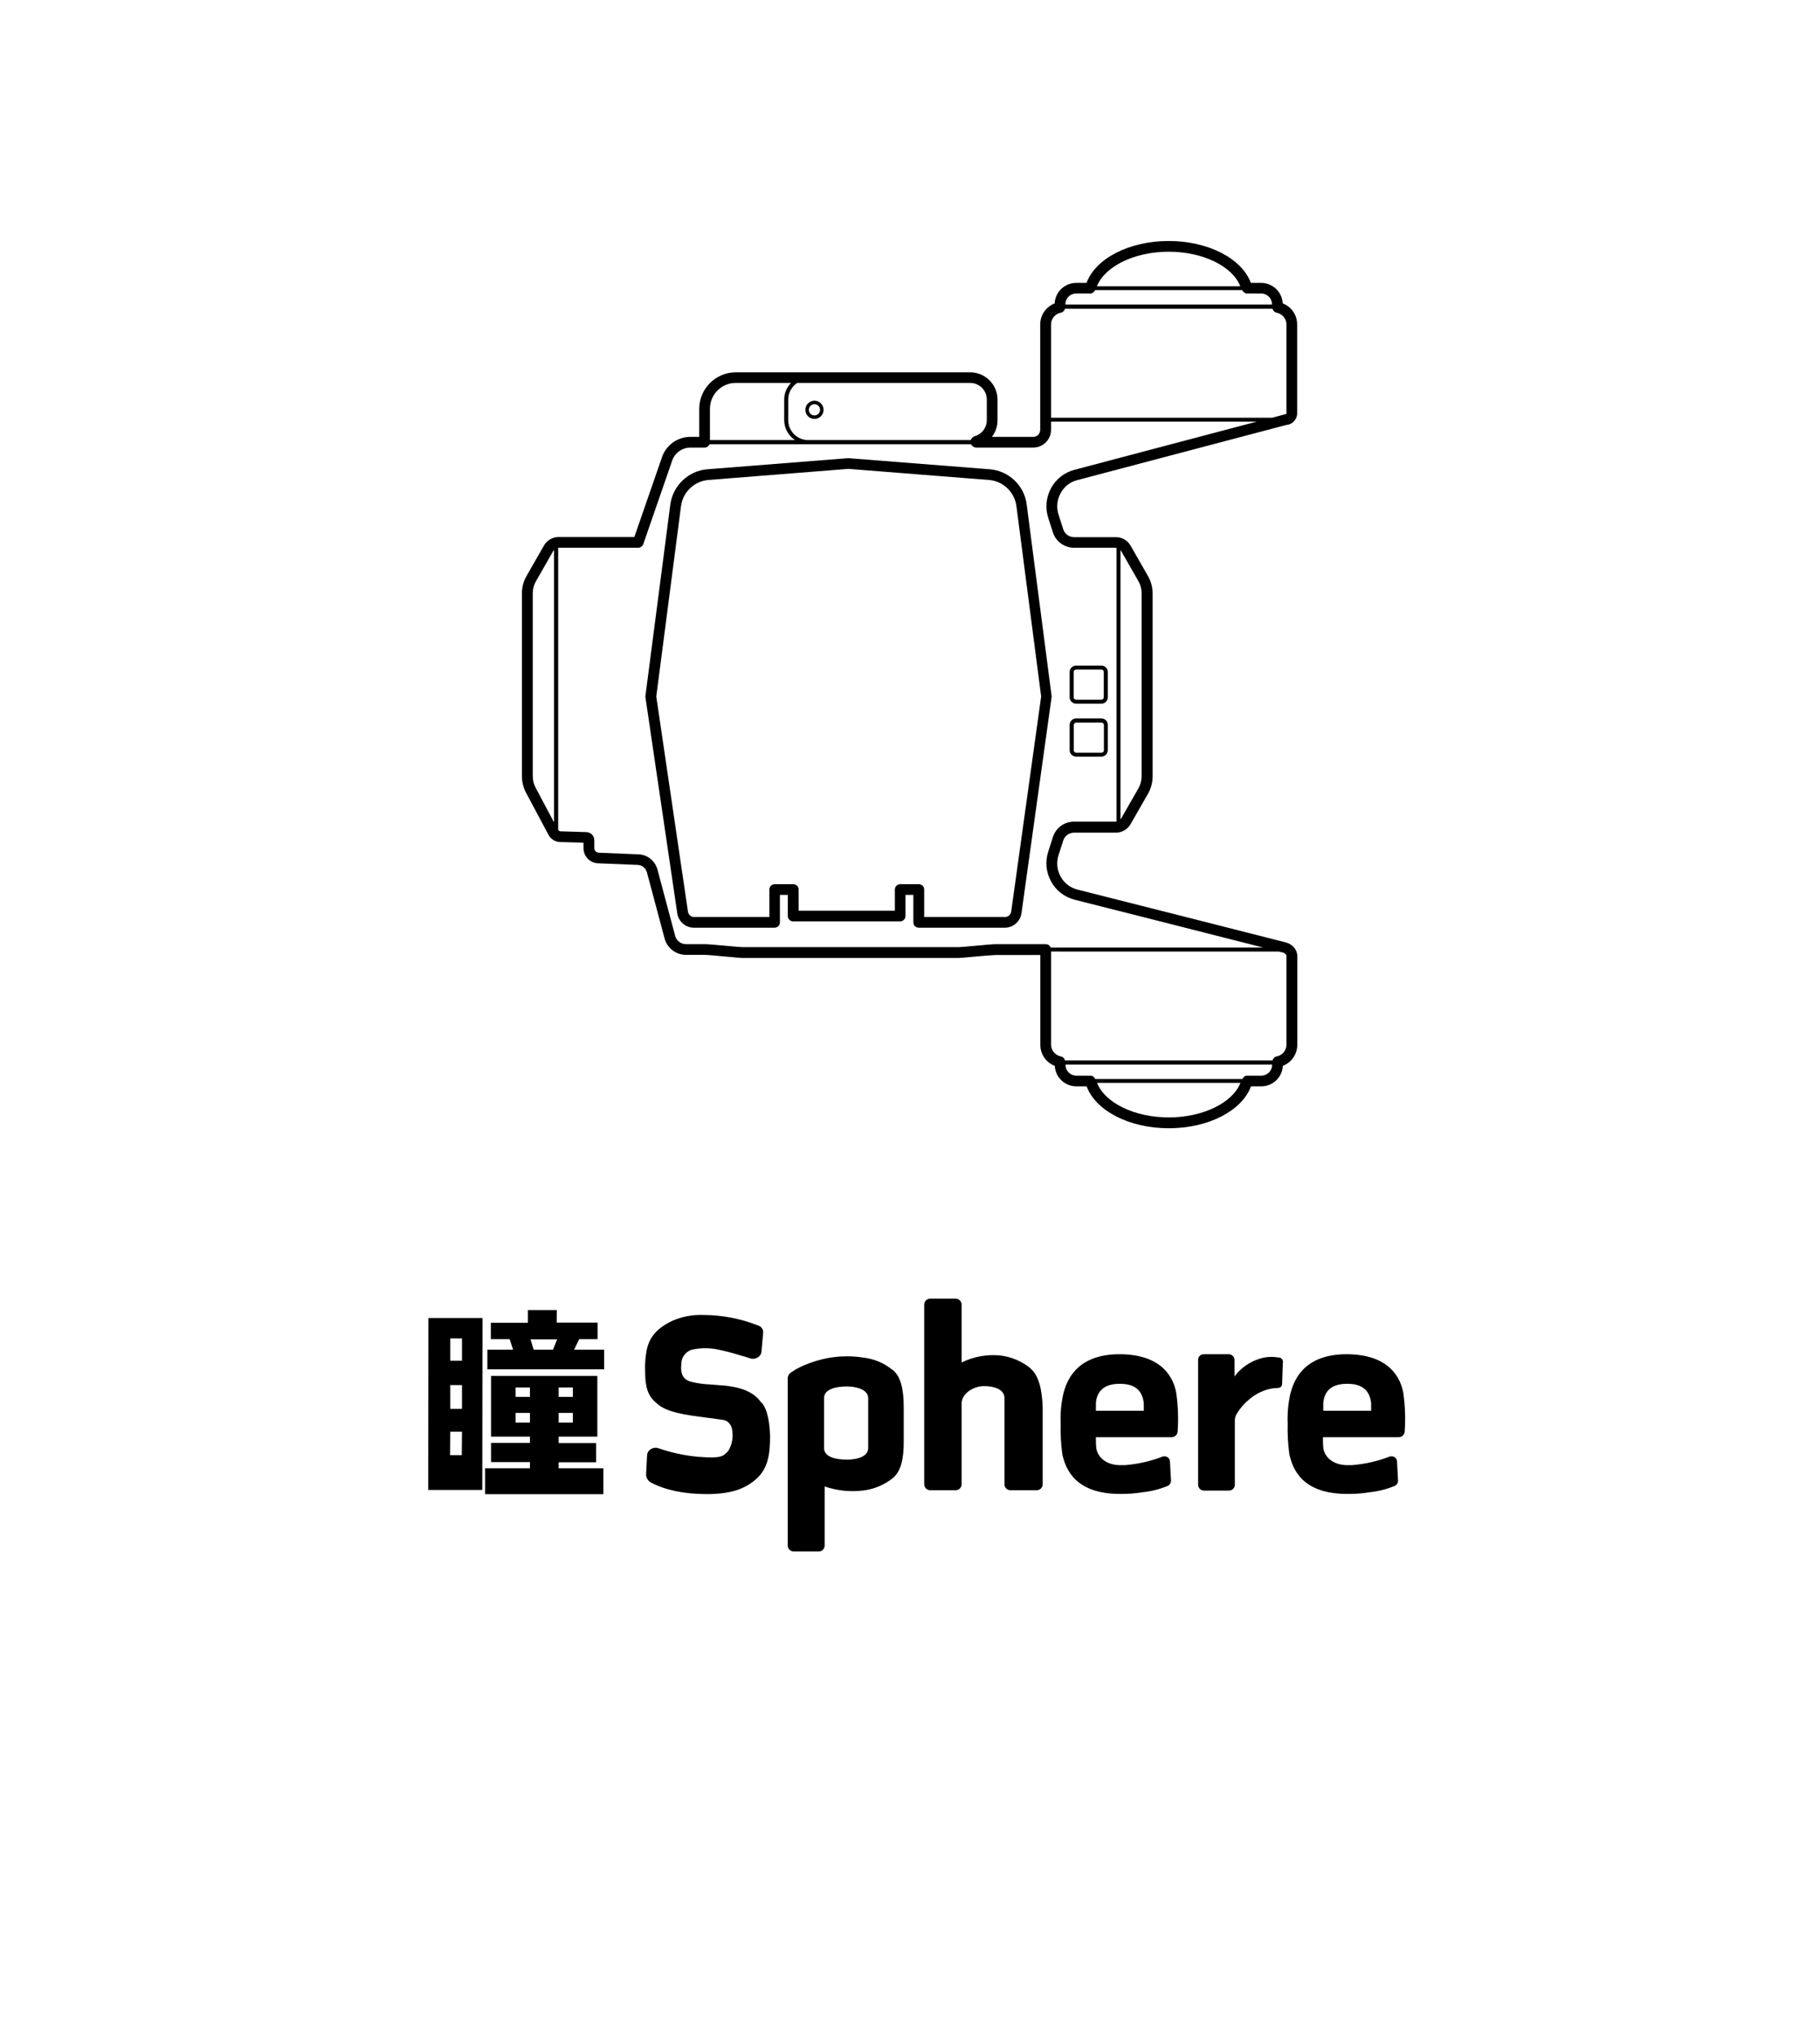 <svg fill="none" height="152" viewBox="0 0 136 152" width="136" xmlns="http://www.w3.org/2000/svg"><g fill="#000"><path d="m79.93 50.19v1.89c0 .27.22.48.48.48h1.89c.27 0 .48-.22.48-.48v-1.89c0-.27-.22-.48-.48-.48h-1.89c-.26 0-.48.22-.48.48zm.3 0c0-.1.08-.18.18-.18h1.89c.1 0 .18.08.18.18v1.89c0 .1-.08.18-.18.18h-1.89c-.1 0-.18-.08-.18-.18z"/><path d="m82.3 53.66h-1.89c-.27 0-.48.22-.48.48v1.89c0 .27.22.48.48.48h1.89c.27 0 .48-.22.48-.48v-1.89c.01-.26-.21-.48-.48-.48zm.19 2.38c0 .1-.08.18-.18.18h-1.89c-.1 0-.18-.08-.18-.18v-1.89c0-.1.08-.18.18-.18h1.89c.1 0 .18.08.18.18z"/><path d="m60.86 31.29c.37 0 .68-.3.68-.68s-.3-.68-.68-.68c-.37 0-.68.3-.68.68s.31.68.68.68zm0-1.1c.23 0 .42.19.42.42s-.19.42-.42.42-.42-.19-.42-.42.19-.42.42-.42z"/><path d="m73.96 35.05-10.58-.83-10.52.83c-1.42.11-2.58 1.22-2.77 2.63l-1.86 14.29v.11l2.38 16.14c.09.61.62 1.07 1.24 1.07h6.03c.22 0 .4-.18.4-.4v-2.05h.59v1.58c0 .22.18.4.4.4h7.99c.22 0 .4-.18.4-.4v-1.58h.59v2.05c0 .22.18.4.4.4h6.44c.62 0 1.15-.46 1.24-1.08l2.25-16.13c0-.04 0-.07 0-.11l-1.86-14.29c-.17-1.41-1.34-2.52-2.76-2.63zm1.14 33.44h-6.04v-2.05c0-.22-.18-.4-.4-.4h-1.39c-.22 0-.4.18-.4.4v1.58h-7.19v-1.58c0-.22-.18-.4-.4-.4h-1.39c-.22 0-.4.18-.4.4v2.05h-5.63c-.22 0-.41-.17-.45-.38l-2.37-16.09 1.85-14.23c.14-1.04.99-1.85 2.04-1.94l10.46-.83 10.52.83c1.04.08 1.9.9 2.04 1.94l1.85 14.23-2.24 16.08c-.04.22-.23.39-.46.39z"/><path d="m80.5 35.86 15.62-4.12c.45-.03.81-.41.81-.87v-6.64c0-.71-.43-1.32-1.08-1.57-.04-.85-.75-1.53-1.61-1.53h-.77c-.68-1.83-3.19-3.13-6.14-3.13s-5.46 1.3-6.14 3.13h-.77c-.86 0-1.57.68-1.61 1.53-.65.26-1.08.87-1.08 1.57v7.87c0 .14-.05.27-.15.38-.1.1-.23.15-.37.15h-3.09c.27-.35.42-.78.42-1.24v-1.54c0-1.13-.92-2.04-2.04-2.04h-17.52c-1.51 0-2.73 1.23-2.73 2.73v2.09h-.66c-.96 0-1.81.61-2.12 1.51l-2.07 5.97h-5.66c-.45 0-.86.24-1.09.63l-1.3 2.27c-.23.4-.35.85-.35 1.31v13.65c0 .46.12.91.34 1.3l1.65 3.09c.17.32.5.52.86.53l1.75.05v.4c0 .61.48 1.12 1.09 1.14l2.96.12c.33.01.6.24.69.55l1.32 4.94c.19.72.85 1.23 1.6 1.23h1.43c.17 0 .95.07 1.57.13.56.05 1.08.1 1.18.1h16.22c.11 0 .62-.05 1.19-.1.62-.06 1.39-.12 1.55-.12h3.34v6.71c0 .71.43 1.32 1.08 1.57.04.85.75 1.53 1.61 1.53h.77c.68 1.83 3.19 3.13 6.14 3.13s5.46-1.3 6.14-3.13h.77c.86 0 1.57-.68 1.61-1.53.65-.26 1.08-.87 1.08-1.57v-6.64c0-.47-.36-.89-.89-1.02-3.96-1.01-15.55-3.94-15.55-3.94-.54-.14-.99-.49-1.25-.98-.27-.49-.32-1.05-.15-1.59l.35-1.09c.11-.35.44-.59.81-.59h3.13c.45 0 .86-.24 1.09-.63l1.3-2.27c.23-.4.35-.85.35-1.31v-13.65c0-.46-.12-.91-.35-1.31l-1.3-2.27c-.22-.39-.64-.63-1.09-.63h-3.13c-.37 0-.7-.24-.81-.59l-.35-1.09c-.17-.53-.12-1.1.15-1.59.26-.5.7-.85 1.25-.99zm-20.93-7.26h12.93c.68 0 1.24.56 1.24 1.24v1.54c0 .56-.37 1.05-.91 1.2-.13.04-.24.16-.29.29-.01 0-.03 0-.04 0h-12.11c-.82 0-1.49-.67-1.49-1.49v-1.54c0-.51.27-.97.67-1.24zm27.76-9.8c2.56 0 4.77 1.09 5.35 2.58h-10.71c.59-1.49 2.81-2.58 5.36-2.58zm5.5 2.87c.06.14.19.25.35.25h1.06c.45 0 .81.36.81.81v.02h-15.44v-.02c0-.45.36-.81.81-.81h1.06c.16 0 .29-.11.35-.25zm-14.29 2.56c0-.43.31-.8.75-.88.15-.03.25-.15.29-.29h15.51c.04.14.14.26.29.29.44.09.75.45.75.88v6.64c0 .07-.1.07-.17.09l-.9.24h-16.52zm-23.56 4.37h4.13c-.31.32-.51.76-.51 1.24v1.54c0 .62.32 1.17.81 1.49h-6.36v-2.34c0-1.06.86-1.93 1.93-1.93zm-14.93 30.28c-.16-.28-.24-.59-.24-.91v-13.65c0-.32.08-.63.24-.91l1.3-2.27c.01-.02.04-.03.05-.05v20.33zm39.27 12.19h16.24c.1.03.2.05.29.07.19.05.28.18.28.25v6.64c0 .43-.31.8-.75.88-.15.03-.25.15-.29.29h-15.51c-.04-.14-.14-.26-.29-.29-.44-.09-.75-.45-.75-.88v-6.96zm8.01 12.39c-2.55 0-4.77-1.09-5.35-2.58h10.71c-.58 1.49-2.8 2.58-5.36 2.58zm-5.49-2.87c-.06-.14-.19-.25-.35-.25h-1.06c-.45 0-.81-.36-.81-.81v-.02h15.44v.02c0 .45-.36.81-.81.81h-1.06c-.16 0-.29.11-.35.25zm3.23-37.18c.16.28.24.59.24.91v13.65c0 .32-.08.63-.24.91l-1.3 2.27c-.01.02-.03.02-.04.04v-20.09c.01.02.03.02.04.04zm-1.69-2.5c.02 0 .03.01.05.01v20.44c-.02 0-.03.01-.05.01h-3.13c-.72 0-1.35.46-1.57 1.15l-.35 1.09c-.24.74-.17 1.53.21 2.22.37.69 1 1.17 1.76 1.37 0 0 9.3 2.35 14.08 3.57h-15.06-.81c-.06-.15-.2-.25-.37-.25h-3.74c-.19 0-.76.05-1.62.13-.53.05-1.01.09-1.11.09h-16.22c-.1 0-.58-.04-1.11-.09-.87-.08-1.45-.13-1.64-.13h-1.43c-.39 0-.73-.26-.82-.63l-1.32-4.94c-.18-.66-.75-1.12-1.43-1.14l-2.96-.12c-.18-.01-.33-.16-.33-.34v-.59c0-.33-.26-.6-.59-.61l-1.93-.06c-.07 0-.14-.04-.18-.11v-21.06c.01 0 .02-.01.04-.01h5.94c.17 0 .32-.11.38-.27l2.16-6.24c.2-.58.75-.97 1.36-.97h1.06c.17 0 .31-.1.37-.25h19.54c.07.14.23.25.38.25h4.27c.35 0 .69-.14.94-.39s.39-.58.39-.94v-.61h15.38l-13.63 3.6c-.76.2-1.38.69-1.75 1.37-.37.69-.45 1.47-.21 2.22l.35 1.09c.22.68.86 1.14 1.57 1.14z"/><path d="m41.605 97.849h-2.156v.95h-2.77v1.222h1.405l.257.789h-1.922v1.465h8.725v-1.465h-2.244l.38-.789h1.374v-1.238h-3.055zm-.285 2.963h-1.44l-.237-.779h1.991z"/><path d="m32 111.284h4.039l.016-12.84h-4.043zm1.646-11.318h.877v1.669h-.877zm0 3.483h.877v1.779h-.877zm0 3.482h.877l-.016 1.754h-.874z"/><path d="m41.747 109.217h2.795v-1.431h-2.795v-.485h2.89v-4.533h-7.943v4.533h2.906v.472h-2.906v1.431h2.906v.459h-3.349v1.937h8.835v-1.937h-3.34zm1.06-2.964h-1.06v-.724h1.06zm0-1.921h-1.06v-.7h1.06zm-4.277-.7h1.07v.7h-1.07zm0 2.621v-.724h1.07v.724z"/><path d="m66.69 102.315c-.625-.51-1.385-.829-2.188-.918-1.017-.16-2.055-.118-3.055.124-1.393.348-2.188.845-2.46 1.092-.051.061-.088.133-.11.21s-.026.157-.014.236v12.372c0 .118.047.232.131.315.084.084.197.131.316.131h1.865c.115.002.225-.041.309-.12.083-.078.133-.187.138-.301v-4.432c.933.32 1.927.422 2.906.298.799-.1 1.554-.418 2.184-.918.633-.523.82-1.491.82-2.707v-2.612c0-1.219-.196-2.285-.842-2.782zm-1.814 5.838c0 .671-.896.867-1.583.867-.845 0-1.716-.196-1.716-.867v-3.726c0-.671.871-.871 1.716-.871.693 0 1.583.225 1.583.871z"/><path d="m76.997 102.192c-.641-.52-1.416-.85-2.235-.95-.999-.102-2.006.079-2.906.522v-4.318c0-.059-.011-.117-.033-.172-.022-.055-.056-.104-.098-.146-.042-.042-.092-.074-.146-.097-.055-.022-.113-.033-.172-.032h-1.899c-.059-0-.117.011-.171.033-.054.022-.104.055-.145.097-.042.042-.074.091-.097.145s-.034.113-.033.171v13.413c-0.0.059.011.117.033.172.022.054.055.103.097.145.042.042.091.074.145.097.054.022.113.033.171.033h1.899c.059.001.118-.01.172-.032.055-.022.104-.055.146-.097.042-.041.075-.091.098-.146.022-.054.034-.113.033-.172v-6.037c0-.693.82-1.291 1.687-1.291.722 0 1.516.225 1.516.896v6.432c-.001.059.011.117.033.172.022.054.055.103.097.145.042.042.091.074.145.097.054.022.113.033.171.033h1.963c.059 0 .117-.011.171-.033.054-.023.104-.055.145-.097.042-.042.074-.091.097-.145.022-.055.034-.113.033-.172v-5.774c-.048-1.266-.272-2.336-.918-2.881z"/><path d="m95.551 101.397c-.515-.097-1.046-.055-1.538.124-.602.207-1.141.565-1.564 1.041-.071.079-.138.163-.2.25v-1.244c-.004-.111-.05-.216-.129-.294-.079-.079-.184-.124-.295-.127h-1.899c-.108.005-.209.052-.283.13-.074.079-.114.183-.113.291v9.342c.003.111.049.216.127.294.078.078.184.124.294.127h1.899c.111-.003.217-.048.295-.127.079-.078.125-.183.129-.294v-4.796c-.005-.204.057-.404.174-.57.253-.407.575-.768.95-1.067.33-.278.709-.493 1.117-.633.295-.105.605-.164.918-.174.275 0 .374-.123.374-.345l.051-1.491c.014-.048.018-.097.012-.147-.006-.049-.023-.096-.049-.138s-.061-.078-.102-.106-.087-.047-.136-.055z"/><path d="m56.876 104.75c-.472-.697-1.317-1.093-2.583-1.245-.497-.047-.893-.072-1.193-.098-.486-.016-.969-.083-1.44-.199-.595-.149-.842-.57-.744-1.365v-.025c.01-.261.114-.51.291-.701.178-.192.418-.314.677-.344.542-.098 1.098-.098 1.64 0 .621.121 1.234.279 1.836.472.275.076.522.152.747.225.098.023.2.024.299.003.099-.022.191-.065.271-.127.064-.046.117-.105.156-.174s.062-.146.069-.224l.123-1.39c.013-.117-.015-.235-.078-.335-.063-.1-.159-.175-.27-.213-1.32-.523-2.727-.793-4.147-.795-.794-.028-1.584.125-2.311.446-1.19.573-1.789 1.292-1.937 2.434-.073.461-.098.928-.073 1.393 0 1.118.222 1.789.795 2.261.544.544 1.44.845 3.482 1.092.497.076.845.098 1.095.149.57.076.633.076.817.224.185.161.299.389.317.633.083.514-.014 1.041-.275 1.491-.396.472-.595.596-2.235.472-1.015-.087-2.016-.3-2.979-.633l-.076-.025c-.098-.025-.201-.026-.299-.005-.099.022-.191.065-.271.128-.064.046-.118.106-.157.175-.039.069-.062.145-.068.224l-.076 1.415c-.004.127.027.253.088.364s.151.204.26.269c1.07.57 2.485.871 4.172.871 1.741 0 2.849-.348 3.726-1.143s1.019-1.839 1.019-3.207c-.025-.817-.149-1.937-.633-2.482z"/><path d="m87.903 104.078c-.174-1.044-.95-2.931-4.248-2.931-3.299 0-3.976 2.086-4.198 2.957-.165.733-.232 1.484-.2 2.235-.02.755.021 1.511.123 2.26.25 1.193 1.019 2.982 4.321 2.982.566.009 1.132-.033 1.69-.127.641-.067 1.269-.226 1.865-.471.074-.036.137-.092.181-.162s.067-.151.066-.234l-.076-1.415c-.001-.056-.013-.112-.036-.163s-.057-.097-.099-.135c-.042-.037-.091-.066-.145-.083-.054-.018-.11-.024-.166-.018-.043-.006-.087.003-.123.025-.9.346-1.846.559-2.808.634h-.396c-1.045-.026-1.665-.634-1.738-1.317-.025-.174-.025-.77-.025-.77h5.663c.114-.002.222-.047.305-.126.083-.078.133-.184.141-.298.066-.944.033-1.893-.098-2.83zm-2.434 1.292h-3.577v-.57c.048-.696.421-1.443 1.763-1.443h.048c1.342 0 1.69.747 1.766 1.443z"/><path d="m104.868 104.078c-.174-1.044-.95-2.931-4.248-2.931-3.299 0-3.973 2.086-4.198 2.957-.165.733-.232 1.484-.2 2.235-.02.755.021 1.511.123 2.26.25 1.193 1.019 2.982 4.324 2.982.565.009 1.13-.033 1.688-.127.64-.067 1.268-.226 1.864-.471.074-.036.137-.092.181-.162s.066-.151.066-.234l-.073-1.415c0-.056-.013-.112-.036-.163s-.057-.097-.099-.135c-.042-.037-.091-.066-.145-.083-.053-.018-.11-.024-.166-.018-.044-.006-.089.002-.127.025-.899.346-1.844.559-2.805.634h-.398c-1.045-.026-1.666-.634-1.738-1.317-.025-.174-.025-.77-.025-.77h5.664c.114-.002.223-.046.305-.125.083-.078.133-.185.141-.299.067-.944.035-1.893-.098-2.83zm-2.409 1.292h-3.577v-.57c.048-.696.421-1.443 1.763-1.443h.051c1.339 0 1.687.747 1.763 1.443z"/></g></svg>